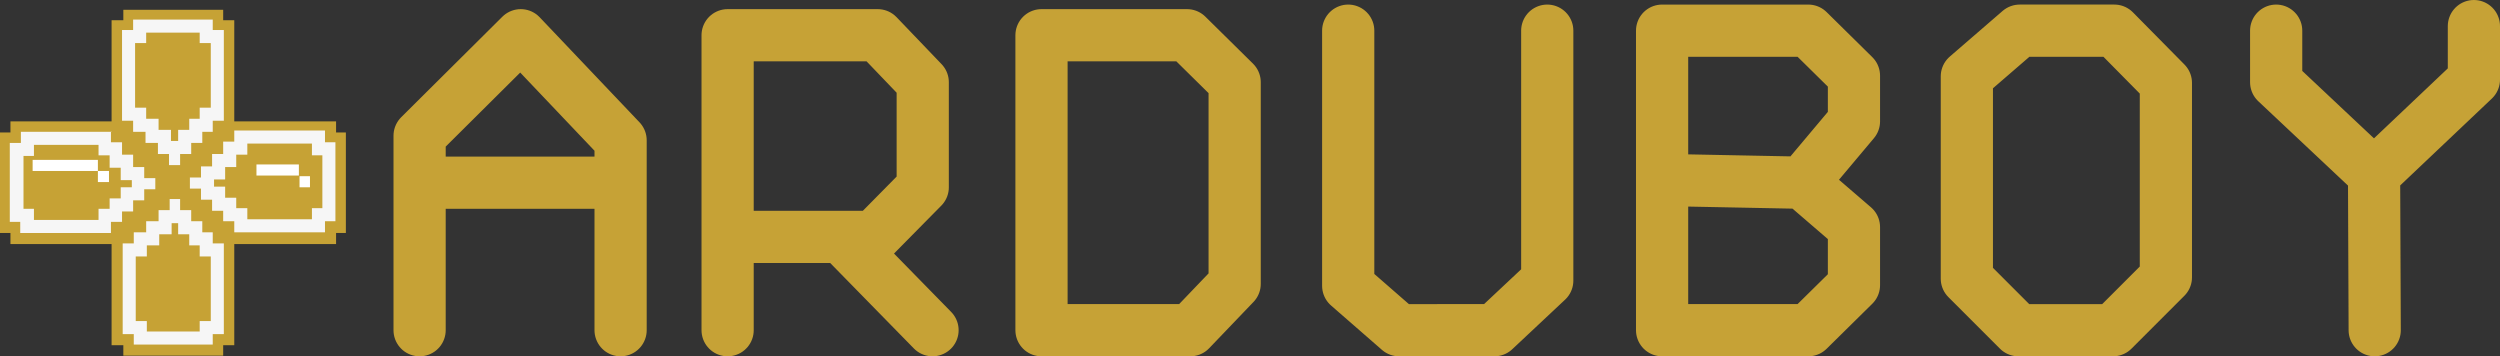 <svg id="Calque_1" data-name="Calque 1" xmlns="http://www.w3.org/2000/svg" width="383.1" height="54.6"><rect width="100%" height="100%" fill="#333333" stroke="none"/><defs><style>.cls-1{fill:#fff}.cls-2{fill:#f6f6f6}.cls-3{fill:#c6a235}.cls-4{fill:none;stroke:#c6a236;stroke-linecap:round;stroke-linejoin:round;stroke-width:8px}</style></defs><path class="cls-4" d="M64.3 50.6V20.8L79.8 5.4l15.3 16.1v29.1M111.5 50.6V5.4h23l6.9 7.2v16.1l-7.5 7.6h-21.2M159.6 5.4h22.3l7.3 7.2v30.9l-6.8 7.1h-22.8V5.4zM206.6 4.7v39.1l7.8 6.8H229l8.1-7.6V4.7M254.7 4.7h22.4l7 6.9v7l-7.9 9.4 7.9 6.8v8.9l-7 6.9h-22.4V4.7zM255.9 27.6l20.3.4M142.9 50.6l-14-14.3M66.5 28H93M301.4 11.7v31l7.9 7.9h14.5l8.1-8.1V12.7l-7.9-8h-14.5l-8.1 7zM348.8 4.7v7.9l15 14.1 15.3-14.5V4M363.9 50.6l-.1-23.9"/><path class="cls-3" d="M53 35.7V20.3h-1.5v-1.7H1.6v1.7H0v15.4h1.6v1.7h49.9v-1.7H53z"/><path class="cls-3" d="M34.2 1.5H18.9v1.6h-1.8v49.8h1.8v1.6h15.3v-1.6h1.7V3.1h-1.7V1.5z"/><g><path class="cls-3" d="M25.1 22.7V21h-1.8v-1.7h-1.9v-1.7h-1.7v-12h1.7V4h10.2v1.6h1.7v12h-1.7v1.7h-1.7V21h-1.6v1.7h-3.2z"/><path class="cls-2" d="M30.6 5v1.6h1.7v9.9h-1.7v1.7H29v1.7h-1.7v1.7h-1.1v-1.7h-1.9v-1.7h-1.9v-1.7h-1.7V6.6h1.7V5h8.1m2-2H20.4v1.6h-1.7v13.9h1.7v1.7h1.9v1.7h1.9v1.7h1.7v1.7h1.7v-1.7h1.7v-1.7H31v-1.7h1.6v-1.7h1.7V4.6h-1.7V3z"/></g><g><path class="cls-3" d="M21.4 51.9v-1.6h-1.7v-12h1.7v-1.7h1.9v-1.7h1.8v-1.7h3.2v1.7h1.6v1.7h1.7v1.7h1.7v12h-1.7v1.6H21.4z"/><path class="cls-2" d="M27.3 34.2v1.7H29v1.7h1.6v1.7h1.7v9.9h-1.7v1.6h-8.1v-1.6h-1.7v-9.9h1.7v-1.7h1.9v-1.7h1.9v-1.7h1.1m.3-3.7H26v1.7h-1.7v1.7h-1.9v1.7h-1.9v1.7h-1.7v13.9h1.7v1.6h12.1v-1.6h1.7V37.3h-1.7v-1.7H31v-1.7h-1.7v-1.7h-1.7v-1.7z"/></g><g><path class="cls-3" d="M4.2 34.7V33H2.5V22.9h1.7v-1.8h11.9v1.8h1.7v1.8h1.8v1.9h1.6v3.1h-1.6v1.7h-1.7V33h-1.8v1.7H4.2z"/><path class="cls-2" d="M15.1 22.1v1.7h1.7v1.9h1.7v1.9h1.7v1.1h-1.7v1.7h-1.7V32h-1.7v1.7H5.2V32H3.6v-8.1h1.6v-1.7h9.9m2-2H3.2v1.7H1.5V34h1.6v1.7H17V34h1.7v-1.6h1.7v-1.7h1.7V29h1.7v-1.7h-1.7v-1.7h-1.7v-1.9h-1.7v-1.9H17v-1.7z"/></g><g><path class="cls-3" d="M36.9 34.7V33h-1.8v-1.6h-1.7v-1.7h-1.6v-3.1h1.6v-1.9h1.8v-1.8h1.7v-1.8h11.9v1.8h1.7V33h-1.7v1.7H36.9z"/><path class="cls-2" d="M47.8 22.1v1.7h1.6v8.1h-1.6v1.7h-9.9v-1.7h-1.7v-1.6h-1.7v-1.7h-1.7v-1.1h1.7v-1.9h1.7v-1.9h1.7V22h9.9m2-2H35.9v1.7h-1.7v1.9h-1.7v1.9h-1.7v1.7h-1.7v1.7h1.7v1.7h1.7v1.7h1.7v1.6h1.7v1.7h13.9v-1.7h1.6V21.8h-1.6v-1.7z"/></g><g id="reflets"><path class="cls-1" d="M15 26.2h1.7v1.7H15zM5 24.5h10v1.7H5z"/><path class="cls-1" transform="rotate(-180 42.55 26)" d="M39.3 25.1h6.5v1.7h-6.5z"/><path class="cls-1" transform="rotate(-180 46.7 27.8)" d="M45.9 26.9h1.6v1.7h-1.6z"/></g></svg>